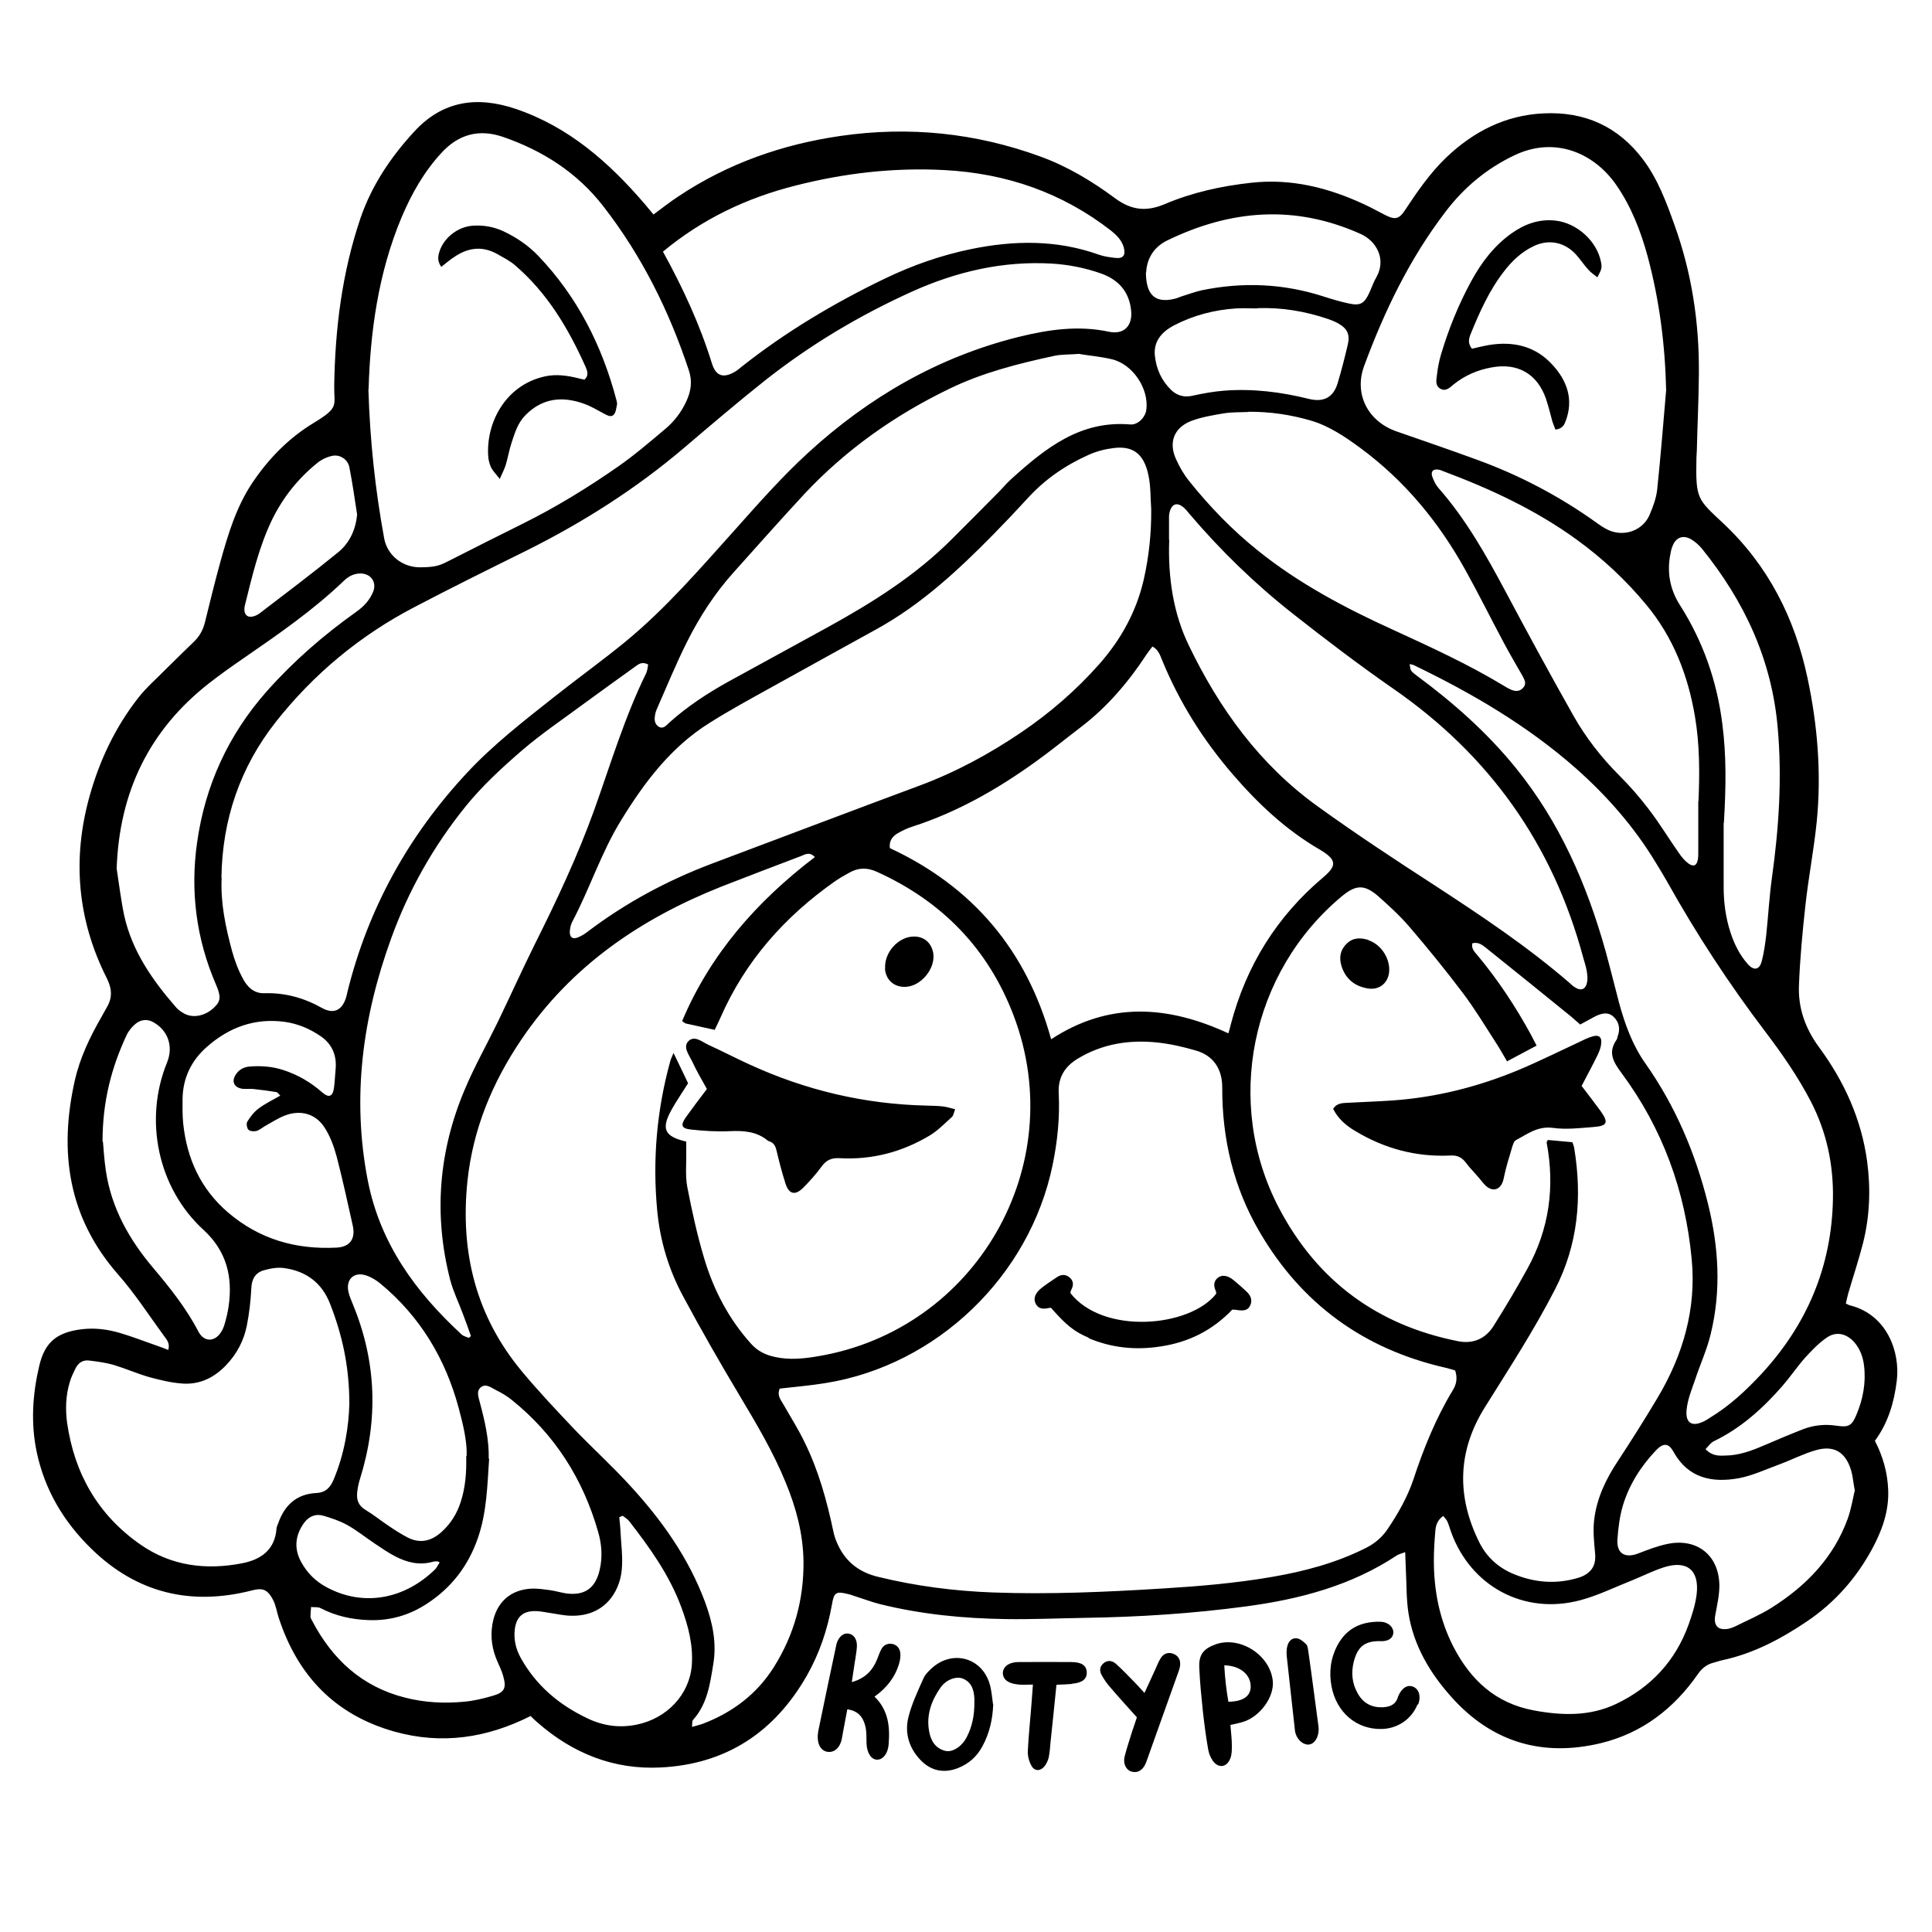 <?xml version="1.0" encoding="UTF-8"?> <svg xmlns="http://www.w3.org/2000/svg" xmlns:xlink="http://www.w3.org/1999/xlink" xmlns:svgjs="http://svgjs.dev/svgjs" version="1.1" width="944" height="944"><svg xmlns="http://www.w3.org/2000/svg" xmlns:xlink="http://www.w3.org/1999/xlink" id="SvgjsSvg1018" data-name="Слой_1" version="1.1" viewBox="0 0 944 944"><path d="M259.2,838.5c-21.5,10.8-43.4,14-66.4,7.6-29.2-8.2-47.5-27.5-56.7-55.9-.9-2.8-1.3-5.8-2.6-8.3-2.9-5.8-5.7-6-10.4-4.8-29.7,7.6-56.1,1.4-78.3-20.2-13.6-13.2-23-28.9-26.9-47.6-2.9-14-2-27.9,1.2-41.6,2.7-12,8.8-16.7,20.7-18.2,6.4-.8,12.7,0,18.8,1.8,6.1,1.8,12,4.1,18,6.2,1.8.6,3.6,1.3,5.6,2.1,1-3.3-.8-5.1-2.1-6.9-7.4-10.1-14.2-20.7-22.5-30.1-24.4-27.9-28.9-60-21-94.9,2.5-10.9,7.3-20.9,12.8-30.5.8-1.4,1.6-2.9,2.4-4.3,3.1-5,3.2-9.3.3-15.1-14.3-28.4-16.9-58.2-8.3-88.9,4.9-17.5,12.6-33.7,23.8-48,4-5.1,9-9.4,13.6-14.1,4.5-4.5,9.1-8.9,13.6-13.3,2.7-2.6,4.4-5.7,5.3-9.3,2.5-10,4.9-20.1,7.7-30.1,3.7-13.3,7.7-26.5,15.5-38.2,8-11.9,17.9-22,30.2-29.4,12.3-7.5,9.7-8.2,9.8-17.8.4-27.9,3.8-55.4,12.8-82,5.5-16.1,14.8-29.9,26.2-42.3,13.9-15.2,30.7-17.6,49.7-11.2,25.9,8.8,45.4,26,62.8,46.2,1.5,1.8,3,3.6,4.5,5.4,4.2-3.1,8-6.1,12.1-8.8,24.1-16.1,50.9-25.5,79.4-29.6,33.3-4.8,65.9-1.5,97.6,10.1,13.2,4.8,25.3,12.1,36.5,20.4,8,5.9,15.3,6.6,24.3,2.8,13.4-5.7,27.6-8.8,42.1-10.4,19.6-2.2,37.8,2.4,55.4,10.6,3.5,1.6,6.8,3.5,10.2,5.2,4.7,2.4,6.7,2,9.6-2.4,6-9.1,12.2-18.1,20.1-25.7,13.3-12.7,28.9-20.7,47.5-21.6,20.1-1,36.5,6.3,48.7,22.5,7.2,9.6,11.3,20.6,15.3,31.8,8.5,23.5,12.2,47.8,12,72.7-.1,12.5-.7,25-1,37.6,0,1.3-.2,2.5-.2,3.8-.4,20,.4,20,13,31.8,22.1,20.7,35.1,46.5,41.3,75.8,4.9,23,6.8,46.4,4.5,69.9-1.4,13.9-4.1,27.6-5.6,41.5-1.4,12.8-2.6,25.6-3.1,38.5-.5,11.2,3.1,21.3,9.9,30.5,12.2,16.6,20.6,35,23.4,55.6,1.8,13.5,1.3,26.9-2,40-2.1,8.2-4.8,16.3-7.2,24.5-.5,1.7-.8,3.4-1.2,5,1,.5,1.5.8,2,.9,18.3,4.6,24.6,23,22.9,36.8-1.3,10.6-4.2,20.6-10.7,29.4,4,7.7,6.2,15.7,6.5,24.1.4,10.5-3.1,20-8,29-7.8,14.3-18.3,26.1-31.8,35.2-12.6,8.5-25.8,15.5-40.8,18.8-1.6.3-3.1.9-4.7,1.3-3.3.8-5.7,2.7-7.7,5.6-11.7,16.8-27.2,28.8-47.3,33.7-28.6,6.9-53.3-.4-73-22.4-10.6-11.8-18.6-25.2-21.1-41.1-1.1-7.1-.9-14.4-1.3-21.7-.1-2.5-.2-4.9-.3-8.1-1.9.7-3.1,1-4.1,1.6-22.3,14.8-47.5,21.4-73.6,24.9-26.1,3.5-52.4,5.2-78.7,5.6-12.9.2-25.8.8-38.7.6-20.7-.3-41.3-2.3-61.5-7.3-3.9-1-7.6-2.4-11.4-3.6-1.4-.4-2.7-1-4.1-1.3-6-1.5-7-.9-8,5.1-2.2,12.3-6.1,23.9-12.3,34.8-15.8,27.6-39.4,43.2-71.3,44.8-23,1.2-43.1-6.9-60.3-22-1.1-.9-2.1-1.9-3.3-3.1ZM398.2,418.8c-2.6-2.7-4.7-1.4-6.6-.6-13.1,5-26.1,9.9-39.1,15-39.5,15.7-73.3,38.7-97.6,74.5-14.3,21.1-23.8,43.9-26.5,69.4-3.6,34.7,4.1,66,26.7,93.1,8,9.6,16.6,18.7,25.2,27.8,8.9,9.3,18.5,18,27.2,27.5,15.6,16.9,28.9,35.5,37,57.3,3.6,9.8,5.8,19.8,4,30.4-1.6,9.8-2.9,19.4-9.9,27.2-.5.6-.3,1.8-.5,3.4,2.2-.6,3.7-1,5.2-1.5,14.5-5.5,26.5-14.5,34.8-27.7,9.9-15.7,14.7-33.1,14.5-51.7-.2-13.5-3.6-26.2-8.7-38.5-6.1-15-14.4-28.9-22.7-42.8-9.4-15.7-18.5-31.6-27.2-47.8-7.2-13.2-11.5-27.4-12.9-42.5-2.3-24.6-.2-48.9,6.4-72.8.3-1.1.8-2.1,1.6-4,2.7,5.6,5,10.3,7.1,14.8-2.8,4.5-5.6,8.5-8,12.8-5.3,9.5-3.6,13.2,7.1,15.7,0,1.7,0,3.5,0,5.3.1,5.6-.5,11.4.5,16.8,2.3,11.9,4.9,23.8,8.4,35.4,4.6,15.2,11.9,29.2,22.7,41.2,3.2,3.6,7,5.5,11.6,6.5,7.1,1.6,14.1.9,21.1-.3,77.2-12.9,123.5-93.1,95.7-166.4-12.4-32.7-35-55.9-66.8-70.3-4.8-2.2-9.1-2.1-13.5.4-2.4,1.3-4.8,2.7-7,4.2-24.6,17.3-43.9,39-56,66.7-.9,2-1.8,3.9-2.8,5.9-5-1.1-9.6-2.1-14.1-3.1-.5-.1-.9-.6-1.8-1.2,13.8-32.7,36.4-58.4,64.7-80ZM380.9,678.7c-1.3,3.3.7,5.4,2,7.7,3.4,6,7.1,11.8,10.1,18,6.9,13.9,11,28.8,14.2,43.9.5,2.5,1.4,4.9,2.5,7.1,4,8.2,10.6,13,19.5,15.1,18.4,4.5,37.1,6.9,56,7.6,27.4,1,54.8-.2,82.2-1.9,18.1-1.1,36.2-2.6,54.1-5.7,15.8-2.7,31.2-6.8,45.6-14,4.5-2.2,8.2-5.3,11-9.5,5.1-7.6,9.6-15.5,12.5-24.1,5-15.2,11-30,19.3-43.7,1.8-2.9,2.3-6,1.1-9.6-1.7-.5-3.4-1-5.1-1.4-39.6-9.1-69.9-31.1-90.4-66.2-12.8-21.8-18.4-45.6-18.3-70.8,0-8.9-4.4-15.5-12.9-17.9-6.1-1.8-12.3-3.2-18.6-3.9-13.9-1.5-27.2.6-39.3,8-6.2,3.8-9.5,9.2-9.1,16.7.6,11.9-.6,23.6-3,35.2-11.2,54.2-56.5,97.8-111,106.5-7.3,1.2-14.7,1.8-22.4,2.7ZM736.5,518.8c-2-3.3-3.6-6.3-5.5-9.2-5.3-8.2-10.4-16.7-16.3-24.5-8.3-11-17-21.7-26-32.2-4.7-5.5-10.1-10.4-15.5-15.2-6.6-5.6-10.7-5.4-17.4.1-44.7,37.1-57.9,101.1-30.8,152.6,18.6,35.4,48,57.1,87.3,64.9,7.2,1.5,13.4-1,17.4-7.3,5.8-9.2,11.4-18.6,16.6-28.1,10.7-19.4,13.5-40,9.4-61.7,0-.2.3-.6.6-1.2,3.9.4,8,.7,12,1.1.4,1.3.8,2.1.9,3,3.9,23.9,1.9,47-9.4,68.9-10.2,19.9-22.4,38.6-34.2,57.5-13.5,21.5-14,43.7-2.7,66.3,3.5,6.9,8.9,11.9,16,15,10.7,4.6,21.8,5.5,33,1.9,1.5-.5,3-1.3,4.2-2.3,2.9-2.4,3.6-5.5,3.3-9.3-.5-5.4-1.1-10.9-.5-16.2,1.2-10.7,5.7-20.1,11.6-29,6.7-10.2,13.2-20.5,19.4-30.9,12.4-20.8,19-43.4,16.7-67.6-3.1-33.4-14.2-64-34.3-91.1-4-5.4-6.8-10-2.4-16.3.3-.4.3-1,.5-1.6,1.4-3.6.7-7-1.9-9.5-2.9-2.8-6.4-1.7-9.6,0-2.2,1.2-4.4,2.4-6.8,3.7-1.5-1.3-2.8-2.5-4.2-3.7-13.8-11.2-27.6-22.4-41.5-33.5-1.9-1.5-3.9-3.3-7-2.5-.6,2.8,1.3,4.4,2.7,6.1,9.9,11.9,18.4,24.8,25.8,38.3.9,1.7,1.8,3.5,2.9,5.6-4.7,2.5-9.2,4.9-14.3,7.6ZM108.3,428.9c-.6,12.2,1.9,23.9,5,35.5,1.3,4.7,3,9.4,5.3,13.6,2.1,4.1,5.4,7.5,10.6,7.3,10.1-.3,19.4,2.3,28.1,7.2,5.6,3.1,9.7,1.3,11.7-4.8.3-1,.6-2.1.8-3.2,10.1-40.7,29.8-76.2,58.3-106.8,13-14,28.2-25.7,43.1-37.5,11.5-9.1,23.5-17.7,34.8-27,19.5-16.1,36-35.3,52.9-54.1,11.6-13,23.2-26.2,36-37.9,29.6-27.1,63.5-46.8,102.9-56.6,14.7-3.6,29.1-5.7,44.1-2.5,7.2,1.5,11.5-2.8,10.8-10.2-.9-9.5-6.3-15.3-14.8-18.3-7.7-2.7-15.7-4.3-23.9-4.8-23.9-1.4-46.6,3.9-68.2,13.6-25.9,11.7-50.2,26.2-72.5,43.9-13.2,10.5-26.1,21.5-38.9,32.4-23.6,20.1-49.6,36.6-77.3,50.4-18.4,9.1-36.8,18.2-54.9,27.7-26.4,13.8-49,32.6-67.4,55.9-17.5,22.2-26.2,47.8-26.6,76.1ZM562.5,248.8c-.4-5.4-.2-11-1.3-16.3-2.3-11.6-8.4-14.6-16.9-13.6-4.2.5-8.6,1.6-12.5,3.4-11.4,5.1-21.5,12.1-29.9,21.4-5.4,5.9-10.9,11.7-16.5,17.4-17.2,17.5-35.2,34.2-56.9,46.2-17.3,9.6-34.7,19.1-51.9,28.7-10.1,5.6-20.4,11.2-30.2,17.4-18.6,11.7-31.5,28.8-42.8,47.2-9.8,15.8-15.4,33.6-24.1,50-.7,1.4-1,3.1-1.1,4.7,0,2.7,1.3,3.7,3.8,2.8,1.8-.7,3.6-1.8,5.1-3,18.5-14,38.8-24.9,60.5-33.1,33.8-12.7,67.5-25.5,101.4-38.1,17.8-6.6,34.4-15.6,50-26.2,14-9.5,26.8-20.6,38-33.3,10.5-11.9,18-25.5,21.6-41,2.6-11.4,3.8-22.9,3.7-34.6ZM180,190.2c.8,25.7,3.4,49.3,7.7,72.8,1.5,8.3,8.9,14.2,17.5,14.2s10.4-1.3,15.2-3.7c11.6-5.9,23.3-11.8,35-17.6,16.3-8.1,31.8-17.6,46.7-28,7.9-5.5,15.2-11.8,22.6-18,4.5-3.7,8.1-8.3,10.6-13.7,2.3-4.9,3.1-9.8,1.3-15.2-9.6-29-23-56-41.8-80.2-12.8-16.5-29.6-27.2-49-33.9-11.6-4-21.7-1.4-30.1,7.8-8.5,9.2-14.5,19.8-19.4,31.3-11.6,27.6-15.4,56.6-16.2,84.2ZM513.6,507.8c28.4-18.6,57.2-16.5,86.6-2.9.5-1.7.9-3,1.2-4.4,7.5-28.6,22.4-52.6,45-71.7,6.9-5.8,6.7-8.6-.9-13.3-.1-.1-.3-.2-.5-.3-16.6-9.6-30.3-22.5-42.7-36.9-14.5-16.8-26.1-35.3-34.5-55.8-1-2.4-1.8-5.1-4.7-6.6-1,1.3-1.9,2.4-2.7,3.6-8.9,13.6-19.3,25.9-32.3,35.8-7.5,5.7-14.8,11.7-22.5,17.2-18.4,13.2-37.9,24.3-59.5,31.3-2.6.8-5.1,2-7.4,3.3-2.6,1.5-4.4,3.8-3.9,7.3,40.6,18.9,66.8,50,78.8,93.4ZM814.1,190.6c-.5-22.1-3.3-43.9-9-65.2-3.4-12.5-8.1-24.6-15.5-35.2-10.6-15.2-29.6-23.9-49.7-14.3-13.6,6.5-24.7,15.8-33.7,27.7-17.5,22.9-29.8,48.5-39.7,75.3-5,13.7,1.9,26.9,15.6,31.8,13.2,4.6,26.4,9.1,39.5,13.9,20.9,7.6,40.5,17.9,58.6,30.9,1.8,1.3,3.6,2.5,5.5,3.4,7.6,3.6,16.8.5,20.2-7.1,1.7-3.9,3.3-8.2,3.8-12.4,1.7-16.2,3-32.5,4.4-48.8ZM688.8,324.6c.4,3.2.4,3.2,3.4,5.5,17.9,13.2,34.5,27.9,48.5,45.2,21.4,26.4,34.7,56.9,43.8,89.4,2.3,8.4,4.4,16.9,6.6,25.3,2.9,10.6,6.6,20.8,13,29.8,14.6,20.8,24.3,43.7,30.4,68.2,5.3,21.3,6.6,42.7,1.3,64.1-1.8,7.4-5,14.4-7.4,21.6-1.7,5-3.8,9.9-4.3,15.1-.7,6.7,2.8,8.6,8.8,5.5,1-.5,1.9-1.1,2.8-1.7,9.4-5.7,17.3-13.1,24.8-21.1,22.4-24.2,34.5-52.6,35.1-85.7.3-16.8-3.1-32.8-10.9-47.8-6.3-12.1-14.1-23.3-22.3-34.1-17.6-23.2-33.5-47.5-47.7-72.9-1.8-3.2-3.7-6.3-5.6-9.4-10.5-17.4-23.7-32.5-38.9-46-23.8-21-50.8-36.8-79.2-50.5-.6-.3-1.3-.4-2-.6ZM316.7,324.7c-3.2-1.7-4.9,0-6.6,1.2-7.9,5.7-15.9,11.4-23.8,17.2-10.5,7.8-21.4,15.1-31.3,23.6-9.7,8.4-19.3,17.2-27.4,27.2-15.7,19.4-28,41.1-36.5,64.7-13.9,38.3-19.3,77.5-11.4,118.2,6.1,31,23.4,54.5,45.9,75.3.9.8,2.3,1.1,3.5,1.6.3-.3.7-.6,1-.9-1.3-3.7-2.6-7.4-4-11-2-5.4-4.6-10.7-6.1-16.3-8.2-31.8-5.7-63,7.1-93.2,4.7-11.2,10.7-21.8,16-32.7,6.1-12.6,11.8-25.3,18-37.8,10.8-21.6,21.1-43.4,29.3-66.2,8-22.4,14.8-45.2,25.3-66.6.6-1.2.7-2.7,1-4.2ZM571.3,263.8c-.7,18.5,2.1,36.1,9.5,51.4,14.9,31,34.7,58.4,62.9,78.7,18.7,13.5,38,26.2,57.3,38.7,22.7,14.8,45.2,29.8,65.7,47.5.8.7,1.6,1.5,2.5,2.1,3.2,2.2,5.6,1.4,6.3-2.4.3-1.7.1-3.6-.2-5.4-.4-2.3-1.2-4.6-1.8-6.8-14.8-55-45.7-98.5-92.6-131-16.7-11.6-32.9-23.9-48.9-36.5-18.6-14.6-35.5-31-50.9-49.1-.8-1-1.6-2-2.5-2.8-3.3-3-6-2.2-7.1,2-.4,1.4-.3,2.9-.3,4.3,0,3.1,0,6.2,0,9.2ZM527.6,172.9c-5.3.4-9.1.2-12.6,1-17.6,3.8-35,8.2-51.2,16.1-26.7,12.9-50.6,29.8-70.9,51.5-11.6,12.5-22.9,25.3-34.3,38-9.3,10.3-16.8,21.9-23,34.3-5.2,10.4-9.6,21.1-14.3,31.8-.4,1-.9,2-1.1,3.1-.5,2.4-.7,4.9,1.7,6.4,2.2,1.3,3.7-.7,5.1-2,8.8-7.9,18.7-14.4,29-20.1,16-8.8,32.1-17.6,48.2-26.4,22-12.1,43.2-25.4,61-43.3,7.6-7.6,15.1-15.1,22.7-22.8,2.2-2.2,4.1-4.6,6.4-6.6,16.5-14.9,33.6-28.6,58-26.5,3.7.3,7.3-3.5,7.8-7.1,1.4-10.4-6.7-22.5-17-24.8-5.6-1.3-11.4-1.8-15.5-2.5ZM170.7,686.1c0-18.8-3.6-34.1-9.4-49-4-10.3-11.7-16-22.4-17.5-3.3-.5-6.9.2-10.1,1.1-4,1.2-5.8,4.2-6,8.7-.3,6.1-1,12.3-2.2,18.3-1.4,7.2-4.8,13.7-9.9,19.1-5.9,6.3-13.1,9.9-21.8,9.2-5.4-.4-10.7-1.7-15.9-3.1-5.9-1.7-11.6-4.2-17.5-6-3.8-1.1-7.8-1.6-11.7-2.1-3.3-.5-5.6,1.1-7,4-1,2.1-2.1,4.3-2.7,6.5-2,6.5-2.2,13.3-1.3,20,3.6,24.8,15.1,44.9,35.7,59.3,15.1,10.6,32.2,12.7,50,9.2,9-1.8,15.8-6.5,16.6-16.8,0-.9.5-1.7.8-2.6,3.1-8.9,8.9-14.4,18.7-14.9,4.5-.2,6.8-2.7,8.4-6.5,5.4-12.8,7.4-26.1,7.7-37ZM323.9,122.9c9.7,17.6,18,35.5,23.9,54.5,2,6.6,5.8,7.6,11.7,4,.9-.6,1.8-1.3,2.6-2,21.7-17.2,45.4-31.3,70.3-43.3,13.5-6.5,27.5-11.4,42.1-14.4,21-4.3,41.8-4.6,62.3,2.7,2.5.9,5.3,1.3,8,1.6,4,.5,5.3-1.2,4.3-5.1-1-3.5-3.4-5.9-6.1-8.1-24-18.7-51.3-28.1-81.6-29.7-24.7-1.3-48.9,1.5-72.8,7.6-23.7,6-45.3,16.2-64.6,32.2ZM609.8,201.3c-4,.2-8,0-12,.7-5.3.9-10.8,1.8-15.8,3.7-8.4,3.3-11.1,10.5-7.4,18.6,1.7,3.8,3.8,7.5,6.4,10.7,10,12.5,21.1,24,33.6,34,20,16.1,42.7,28.1,66,38.7,18.5,8.5,36.9,16.9,54.4,27.5.9.6,1.9,1.1,2.9,1.6,2.1,1,4.3,1.3,6.1-.5,2-1.9,1.1-3.9,0-5.9-3.1-5.4-6.2-10.7-9.1-16.1-6.3-11.8-12.3-23.9-18.8-35.6-13-23.5-29.7-43.8-51.4-59.8-7.5-5.5-15.3-10.8-24.2-13.4-9.9-2.9-20.2-4.4-30.6-4.3ZM829.9,391.5c.6-13.8.6-27.6-1.7-41.3-3.4-20.2-10.6-38.8-23.8-54.7-10-12.1-21.4-22.7-34.1-31.9-20-14.5-42.2-24.8-65.2-33.4-.7-.3-1.4-.6-2.1-.7-2.7-.5-4,.8-3.2,3.3.7,2,1.7,4.1,3.1,5.7,13.3,15.1,23.1,32.5,32.5,50.1,10.9,20.5,22,40.9,33.4,61.1,6.1,10.8,13.7,20.5,22.5,29.3,5.1,5.1,9.9,10.6,14.3,16.4,5.3,6.9,9.8,14.4,14.8,21.5,1.3,1.9,2.9,3.8,4.7,5.1,2.5,1.7,4,.9,4.5-2.1.2-1.1.2-2.2.2-3.3,0-8.4,0-16.7,0-25.1ZM239,712.7c-.9,13.1-1.1,26.3-5.6,39.1-4.7,13.4-12.8,23.9-24.5,31.6-8.7,5.8-18.3,8.6-28.8,8.2-8.3-.3-16.1-2-23.6-5.9-1.2-.6-3-.3-4.5-.5-.1,1.5-.3,3.1-.3,4.7,0,.7.5,1.4.8,2,9.9,18.9,24.4,32.3,45.5,37.6,9.4,2.4,19,2.9,28.6,2,4.7-.4,9.3-1.5,13.8-2.8,6.2-1.7,7.2-3.8,5.4-10-.6-2.2-1.7-4.4-2.6-6.5-2.7-6-3.7-12.1-2.6-18.6,1.8-10.7,8.9-17.1,19.7-17.4,2.9,0,5.8.4,8.6.8,2.7.4,5.3,1.2,8,1.6,8.9,1.1,14.1-2.7,16.1-11.5,1.5-6.4,1-12.7-.8-18.8-7.4-25.8-21.2-47.5-42.3-64.4-2.2-1.8-4.8-3.3-7.4-4.6-2.3-1.1-5-3.5-7.5-1.5-2.5,2-1.1,5-.5,7.6,2.4,9,4.5,18,4.3,27.4ZM57,424.4c1.2,7.7,2.1,15.4,3.7,23,3.9,17.5,13.9,31.7,25.5,45,1.1,1.2,2.5,2.1,3.9,2.9,4.4,2.3,10.2,1.1,14.5-3,3.4-3.2,3.4-5.5.9-11.3-9.6-22.2-12.6-45.6-9.2-69.3,3.9-27.9,15.3-52.8,34.2-74.1,13-14.6,27.6-27.3,43.5-38.6,3.7-2.6,6.6-5.7,8.3-9.8,1.9-4.7-1-8.9-6.1-9-3.3,0-5.9,1.4-8.2,3.6-15,14.4-32,26.1-49.1,37.9-5.7,3.9-11.3,7.9-16.7,12.1-29.4,23-43.9,53.3-45.2,90.6ZM705.2,740.7c-3.1,2.2-3.7,4.9-3.9,7.6-.4,4.7-.7,9.4-.7,14.1,0,14.9,2.8,29.2,9.7,42.5,8.4,16.1,20.5,27.3,39,30.8,13.9,2.6,27.5,3,40.5-3.2,16.9-8.1,28.9-21,35.3-38.8,1.7-4.8,3.3-9.7,3.9-14.7,1.4-11.8-4.7-16.8-16-13.2-5.3,1.7-10.4,4.3-15.6,6.4-8.4,3.3-16.6,7.4-25.3,9.7-27.5,7.3-53.5-6.8-63.1-33.4-.6-1.7-1.1-3.5-1.8-5.1-.4-.9-1.2-1.6-2.1-2.8ZM137,535.4c-.9-.9-1.4-1.7-2-1.8-3.7-.6-7.5-1.1-11.2-1.5-2-.2-4,.2-5.9-.2-3.8-.8-4.8-3.8-2.6-7,1.6-2.4,4-3.6,6.9-3.8,5.5-.4,10.9,0,16.1,1.7,7.2,2.3,13.5,6,19.2,11,3.2,2.8,5.1,2,5.7-2.3.4-3,.5-6.1.8-9.2.6-6.7-1.8-12.2-7.3-16-5.3-3.6-11.1-6.1-17.5-7-14.6-2-27.2,2.6-38.1,12.2-7.6,6.7-11.7,15.1-11.9,25.3,0,4-.1,8,.3,12,1.8,17.3,8.5,32.1,21.9,43.6,15.3,13.1,33.1,18.2,53,17.2,6.4-.3,9.4-4.1,8-10.6-2.5-11.3-5-22.7-7.9-33.9-1.3-4.8-3.1-9.8-5.8-14-4.4-7-11.9-9-19.6-6-3.3,1.3-6.4,3.3-9.6,5.1-1.4.8-2.7,2-4.2,2.4-1.2.3-3.1.2-3.9-.6-.8-.8-1.1-3-.6-3.9,1.5-2.4,3.3-4.8,5.6-6.5,3.2-2.4,6.8-4.1,10.8-6.4ZM906.2,727.9c-.7-3.7-.9-6.7-1.7-9.4-2.7-9-8.4-12.5-17.3-9.9-6,1.7-11.8,4.7-17.7,6.9-6.6,2.4-13.1,5.5-20,6.8-13,2.3-24.6,0-31.8-12.9-2.4-4.4-5-4.5-8.6-.7-7.3,7.7-13,16.6-16.1,26.8-1.6,5.3-2.3,11-2.7,16.6-.5,6.9,3.6,9.4,10,7,4.7-1.8,9.5-3.7,14.4-4.7,14.3-3,25,5.3,25.4,19.8.1,5-1.1,10-2,15-.9,4.9,1.2,7.5,6.1,6.7,1.2-.2,2.5-.7,3.6-1.2,6-3,12.2-5.6,17.9-9.2,16.8-10.6,30.2-24.4,37.1-43.4,1.7-4.7,2.5-9.8,3.5-14ZM842.2,402.1c0,8.5,0,19.9,0,31.4,0,7.5,1,14.9,3.3,22,1.9,5.8,4.5,11.1,8.6,15.7,2.9,3.2,5.6,2.7,6.7-1.5,1.1-4.2,1.7-8.5,2.2-12.8,1-9.4,1.5-18.8,2.8-28.1,3.4-24.4,5-48.7,2.8-73.3-2.9-33.2-16.3-61.8-37-87.4-1.5-1.8-3.3-3.4-5.3-4.6-4-2.3-7.5-.9-9.1,3.4-.5,1.2-.8,2.4-1,3.7-1.8,8.9-.3,17.3,4.6,25,11.4,17.9,18.2,37.4,20.8,58.5,1.9,15,1.8,30,.7,48.1ZM304.3,740.6c-.5.2-1.1.5-1.7.7.2,2.4.5,4.8.6,7.3.3,6.1,1.2,12.3.6,18.4-1,11.1-8.8,23.6-26.3,22.4-2.3-.2-4.7-.6-7-1-3-.4-6.1-1.2-9.1-1.2-6.2,0-9.2,3.1-9.9,9.2-.5,4.9.6,9.4,2.9,13.6,7.5,13.5,18.6,22.9,32.4,29.5,7.9,3.8,15.7,4.9,24.2,3.2,14.9-3,25.8-14.7,27-28.8.8-10-1.7-19.4-5.1-28.6-5.8-15.7-15.4-29.1-25.6-42.2-.8-1-2.1-1.7-3.1-2.5ZM228,711.5c.3-7.1-1.7-15.4-3.9-23.6-6.5-24.1-18.8-44.6-38.2-60.7-2.1-1.7-4.5-3.2-7-4-6-2-10.1,2-8.6,8.2.5,2.1,1.4,4.1,2.2,6.1,11.5,28,12.4,56.3,3.4,85.1-.7,2.2-1.2,4.6-1.4,6.9-.3,3.5.7,6.2,4,8.2,4,2.4,7.7,5.4,11.6,8,2.8,1.9,5.8,3.8,8.8,5.4,6.2,3.3,11.9,2,17-2.7,4.4-4,7.4-8.9,9.2-14.5,2.2-6.8,2.9-13.8,2.7-22.5ZM50.3,557.8c.3,3.3.6,8.7,1.4,14.1,2.7,18.4,11.5,33.9,23.3,47.8,8.2,9.7,16.1,19.7,22,31,2.6,5,7.7,5.1,10.8.5.9-1.3,1.6-2.9,2-4.4.8-2.8,1.5-5.6,1.9-8.5,2.1-14.5-1-27.1-12.4-37.5-22.2-20.4-29.1-53.6-17.7-81.6,3.2-7.8.6-15.6-6.6-19.7-3-1.7-6.1-1.4-8.7.7-1.8,1.5-3.4,3.4-4.4,5.5-7.4,15.8-11.8,32.4-11.8,52.1ZM559.9,133.2c.1,11.3,4.8,15,14,12.8,1.4-.3,2.7-1,4.1-1.4,2.9-.9,5.9-2,8.9-2.7,20.1-4.2,40-3.4,59.6,2.9,4.1,1.3,8.3,2.6,12.6,3.5,5.6,1.2,7.5,0,9.9-5.1,1.2-2.6,2.1-5.4,3.6-7.9,4.8-8.7,0-17.5-7.8-21-32.1-14.4-63.4-11.9-94.5,3.2-7.5,3.7-10,10-10.3,15.7ZM614.3,150.7c-3.4,0-6.9-.2-10.3,0-10.6.7-20.7,3.3-30.2,8.2-6,3.1-10.3,7.8-9.5,15,.7,6.5,3.3,12.2,8.1,16.8,2.9,2.7,6.4,3.6,10.6,2.6,4.9-1.1,10-2,15-2.4,14-1.1,27.8.6,41.5,4,7.2,1.8,11.9-.7,14-7.4,1.9-6.2,3.5-12.6,5-18.9,1.2-5,0-7.9-4.5-10.5-1.5-.9-3.3-1.6-5-2.2-11.2-3.8-22.8-5.8-34.7-5.3ZM174.5,251.5c-1.2-7.9-2.3-15.6-3.8-23.2-.7-3.7-4.4-6.3-8.2-5.6-2.5.5-5.2,1.7-7.2,3.3-9.6,7.7-17.1,17.1-22.5,28.2-6.3,13.2-9.6,27.3-13.1,41.4-.2.7-.3,1.4-.3,2.2,0,2.7,1.7,4.1,4.3,3.4,1.2-.3,2.4-.9,3.4-1.7,12.8-9.8,25.7-19.5,38.2-29.7,5.6-4.6,8.5-11.1,9.2-18.4ZM833.4,708.1c3.3,3.5,6.7,3.2,9.8,3.1,6.7-.1,12.8-2.4,18.8-5,6.3-2.7,12.7-5.4,19.1-7.9,5.2-2,10.6-2.5,16.1-1.7,6,.9,7.6.2,9.9-5.4,3.2-7.6,4.7-15.6,3.7-23.9-.5-4.2-1.9-8.1-4.7-11.4-4-4.5-9.2-5.6-14-2-3.8,2.7-7.1,6.2-10.2,9.6-3.8,4.3-7.1,9.2-10.9,13.6-9.6,11-20.3,20.7-33.6,27.1-1.5.7-2.5,2.3-4,3.8ZM214.9,763.5c-.7-.4-.9-.6-1.1-.6-.9,0-1.8,0-2.7.3-6.3,1.7-12.3.2-17.9-2.7-3.5-1.8-6.8-4.1-10.1-6.3-4.5-3-8.8-6.5-13.5-9.1-3.6-2-7.6-3.3-11.6-4.5-3.8-1.1-7.1.3-9.5,3.6-4.3,6.1-4.9,12.4-1.4,18.9,2.9,5.4,7.1,9.6,12.6,12.5,17.9,9.6,38,5.8,52.9-8.8.9-.9,1.4-2.2,2.2-3.3ZM417.8,811.4c.3-2.3.8-4.7.9-7,.1-3.4-1.5-5.8-4.1-6.2-2.3-.4-4.4,1.2-5.6,4.2-.1.3-.2.7-.3,1-3,14.2-6,28.3-8.9,42.5-.2,1.2-.3,2.5-.2,3.8.2,3.6,2.2,6,4.9,6.3,2.8.3,5.2-1.4,6.4-4.8.5-1.5.7-3.2,1-4.8.7-3.7,1.4-7.4,2.1-11.2,5.4.7,7.8,4,8.8,8.2.7,2.8.5,5.7.6,8.6.2,4.5,2.3,7.8,5.2,7.8,2.9,0,5.3-3.1,5.6-7.5.7-8.6-.1-16.7-6.9-23.3,5.9-4.2,10-9.4,12-16.1.5-1.7.8-3.6.6-5.3-.3-2.2-1.6-4-4.2-4.4-2.2-.3-4,.7-5,2.5-.9,1.6-1.4,3.3-2.1,5-2.2,5.5-5.9,9.4-12.4,11.2.6-4,1.1-7.3,1.6-10.7ZM601.2,842.9c.3,3.7.7,6.9.7,10.1,0,2.1,0,4.4-.8,6.3-1.7,4.3-5.7,4.8-8.4,1.2-1.2-1.7-2.1-3.8-2.4-5.9-1.1-6.2-1.9-12.5-2.6-18.8-.7-6.8-1.4-13.7-1.7-20.6-.4-6.6,1.9-9.6,8.1-11.8,11.9-4.1,26.5,5.3,27.8,17.9.8,7.9-6.3,17.6-14.7,20.1-1.7.5-3.5.9-5.9,1.4ZM598.2,813.7c.3,6,1,12,2,17.8,7.4-.1,11.1-2.9,10.9-7.8-.2-5.7-5.4-9.9-13-10ZM485.3,832.8c-.3,7.3-1.8,14.1-5.3,20.5-2.7,5-6.6,8.5-11.9,10.6-6.9,2.7-13.3,1.4-18.4-4-5.5-5.8-7.7-13-5.9-20.6,1.6-6.6,4.6-12.9,7.4-19.2,1-2.2,3-4.1,4.9-5.7,10-8.2,23.6-4.2,27.4,8.2,1,3.2,1.2,6.7,1.7,10.1ZM476.1,832.2c0-.7,0-1.5,0-2.2-.2-4.2-1.3-8-5.6-9.8-3.2-1.3-8.1.4-10.9,4.3-4.5,6.4-7.1,13.5-5.6,21.5.8,4.5,3,8.3,7.9,9.5,3.6.9,8.3-2.3,10.6-7,2.6-5.1,3.6-10.6,3.6-16.3ZM692.9,832.9c1.5-3.7.6-7.3-2.1-8.6-2.8-1.4-5.7.2-7.5,4.2,0,.2-.1.3-.2.5-1,3.8-3.8,5-7.4,5.2-5.4.2-9.5-1.9-12.2-6.6-2.9-5-3.4-10.3-2-15.8,2-7.6,5.7-10.2,13.7-9.9,2.8,0,5-1.2,5.5-3.4.6-2.3-1.1-4.8-3.9-5.7-.9-.3-1.8-.4-2.7-.4-9.1-.1-16.2,3.3-20.6,11.5-3.4,6.4-4.2,13.1-2.9,20.1,2.4,12.7,12.2,21,24.2,20.8,7.9,0,15-4.8,17.8-12ZM553.4,845.3c-1.3,4.3-2.8,8.6-3.9,13-.9,3.7.9,6.8,3.7,7.4,3,.7,5.5-1,6.9-4.8,5.2-14.7,10.5-29.4,15.7-44,.4-1,.7-2.1.8-3.1.3-2.6-.7-4.7-3.2-5.7-2.5-1-4.8-.2-6.2,2-1.2,1.8-1.9,3.9-2.8,5.8-1.6,3.5-3.3,7.1-5.2,11.3-2.1-2.3-3.5-3.9-5-5.4-2.9-3-5.8-6-8.9-8.8-1.8-1.6-4-2-6-.4-2,1.6-2.2,3.8-1,5.9,1.2,2.2,2.7,4.3,4.4,6.2,4.1,4.8,8.4,9.5,12.8,14.4-.6,2-1.4,4-2,6ZM523.7,822.7c5-.4,7.4-2.2,7.3-5.6-.1-3.3-2.5-5-7.6-5-8.5,0-17.1-.1-25.6,0-1.7,0-3.7.3-5.2,1.2-3.4,1.9-3.5,6.5,0,8.4,1.5.9,3.4,1.2,5.2,1.4,2.1.2,4.3,0,6.9,0-.2,3.2-.4,5.6-.6,8.1-.6,8.1-1.5,16.3-1.9,24.4-.1,2.4.6,5.1,1.8,7.2,1.5,2.7,4.3,2.7,6.3.3,1-1.2,1.7-2.8,2.1-4.3.5-2.5.7-5,.9-7.5,1-9.2,1.9-18.4,2.9-28.1,2.9-.1,5.3-.2,7.6-.4ZM644.1,842.6c-1.6-11.8-3.1-23.7-4.8-35.5-.2-1.2-.3-2.8-1-3.6-1.3-1.3-3-2.8-4.7-3-2.4-.3-4,1.5-4.6,3.8-.4,1.5-.4,3.2-.3,4.8,1.3,12.1,2.7,24.1,4,36.2,0,.5.2,1.1.3,1.6,1,3.4,3.9,5.8,6.6,5.5,2.6-.3,4.6-3.3,4.7-7.1v-.9c0-.4-.1-1.1-.2-1.8ZM335.2,545.8c-2.8,4-2.3,5.6,2.4,6.1,6.3.7,12.7,1.1,19,.8,6.7-.3,13,.1,18.4,4.5.3.2.6.4,1,.5,2.1.7,2.9,2.3,3.4,4.4,1.3,5.5,2.7,10.9,4.4,16.2,1.7,5.3,4.8,6,8.8,1.9,3.2-3.2,6.2-6.6,8.9-10.3,2.3-3.1,4.8-4.2,8.7-4,15.8.9,30.6-3,44.1-11.1,4-2.4,7.3-5.9,10.8-9,.8-.7.9-2.1,1.6-3.8-2.4-.6-4.2-1.2-6.1-1.4-2.7-.3-5.4-.3-8.1-.4-30.1-.7-58.9-7.5-86.3-20.1-6.8-3.1-13.3-6.5-20.1-9.6-3-1.4-6.6-4.6-9.5-2-3.2,2.9,0,6.8,1.5,9.9,2.1,4.6,4.7,9,7.3,13.7-3.5,4.6-6.9,9.1-10.2,13.7ZM432.4,473.3c.4,5.4,4.3,9,9.8,8.9,7.7-.1,15-8.9,13.8-16.5-.9-5-4.4-8.1-9.4-8.1-7.7,0-14.7,7.9-14.1,15.7ZM531.8,653.8c11.3,4.8,23.1,6,35.2,4.1,13.7-2,25.5-7.9,35.1-18,.7,0,1.2,0,1.8.1,4,.7,5.9.2,7-2.2,1.2-2.8.1-4.9-1.9-6.8-2.1-2-4.3-3.9-6.5-5.7-2.8-2.2-5.5-2.5-7.4-1-2.5,2-2,4.4-.9,6.9.1.3,0,.7,0,1-12.9,16.4-55.2,20.1-71.2-.4.1-.4.1-1,.4-1.5,1.3-2.4,1.2-4.6-1-6.3-2.2-1.7-4.5-1.1-6.5.4-2.4,1.6-4.8,3.2-7.1,5-3,2.4-4,5.1-2.8,7.5,1.6,3.1,4.3,2.7,7.1,2.1.2,0,.4,0,.5.1,7.3,8.3,11.3,11.6,18.5,14.6ZM780.8,515c.7-1.4,1.3-3,1.5-4.6.6-3.5-.9-5-4.2-4-2.4.7-4.7,1.9-7,3-9.7,4.5-19.3,9.3-29.1,13.4-19.7,8.2-40.2,13.4-61.6,14.9-7,.5-14.1.7-21.2,1.1-2.8.2-5.9-.1-7.8,3,2.4,4.8,6.2,8.1,10.6,10.7,14.3,8.7,29.9,12.9,46.7,12.1,3.2-.2,5.4.8,7.4,3.3,2.6,3.5,5.8,6.5,8.5,10,4.2,5.3,8.9,3.8,10.1-2,1-5.1,2.6-10.2,4.1-15.2.4-1.3.9-3.1,1.9-3.6,5.6-3,10.7-7,18.1-6,6.4.9,13,.1,19.5-.4,7.1-.5,7.8-2.1,3.8-7.8-3-4.1-6.1-8.1-9.3-12.3,2.8-5.4,5.6-10.5,8.1-15.7ZM668.7,459.3c-3.8-1.2-7.6-1.3-10.7,1.8-3.2,3.1-3.8,6.9-2.5,11,2,6.3,6.6,9.9,13,10.9,5.8.9,10.2-3.1,10.3-9,.1-6.3-4.3-12.7-10.2-14.6ZM221.2,126.1c6.9-5,14.1-6.3,21.9-1.9,2.8,1.6,5.8,3.1,8.3,5.2,16,13.6,26.4,31.2,34.8,50,.8,1.9,1.6,4.1-.6,6.1-1-.2-2.1-.4-3.1-.7-5.3-1.3-10.7-2.1-16.2-.9-19.7,4.3-29.1,23.3-27.7,39.6.2,1.8.7,3.6,1.5,5.2.9,1.6,2.3,3,4.1,5.3,1.3-3,2.3-4.8,2.9-6.8,1.1-3.6,1.7-7.4,2.9-11,1.6-4.8,3-9.6,6.8-13.4,8.3-8.4,18.1-9.3,28.6-5.5,3.4,1.2,6.5,3.1,9.7,4.8,1.7.9,3.6,2,4.9.4,1-1.2,1.1-3.2,1.5-4.9.1-.7-.2-1.4-.3-2.1-7-26.6-19.1-50.5-38.2-70.5-4.8-5-10.5-8.9-16.8-11.9-4.9-2.3-10-3.2-15.3-2.8-7.2.5-14.1,5.9-16.2,12.7-.7,2.2-1.1,4.5.9,7.4,2.1-1.7,3.8-3,5.5-4.3ZM765.1,205.5c3.8-10.4.6-19.4-6.4-27.1-8.4-9.3-19.2-11.8-31.3-9.8-2.8.5-5.6,1.2-8.2,1.8-2-2.5-1.6-4.8-.7-7,4.4-10.8,9.1-21.4,16.3-30.7,3.9-5.1,8.5-9.5,14.3-12.3,7.4-3.7,15.2-2.2,20.8,3.8,2.2,2.4,4,5.2,6.2,7.6,1.2,1.4,2.8,2.4,4.4,3.7,2.1-3.9,2.3-4.7,1.8-7.3-1.9-10.3-11.7-19.2-22.2-20.4-8-.9-15,1.6-21.5,6.2-8.6,6.1-14.8,14.3-19.8,23.5-6.2,11.4-11,23.3-14.7,35.7-1,3.3-1.6,6.7-2,10.1-.3,2.4-1,5.4,2,6.8,2.5,1.2,4.4-.8,6.2-2.3,5.5-4.4,11.8-7.1,18.7-8.3,12.6-2.3,22.2,3.2,26.4,15.4,1.2,3.6,2.1,7.3,3.1,11,.4,1.3,1,2.6,1.5,4,3.5-.4,4.4-2.4,5.1-4.5Z"></path></svg><style>@media (prefers-color-scheme: light) { :root { filter: none; } } @media (prefers-color-scheme: dark) { :root { filter: none; } } </style></svg> 